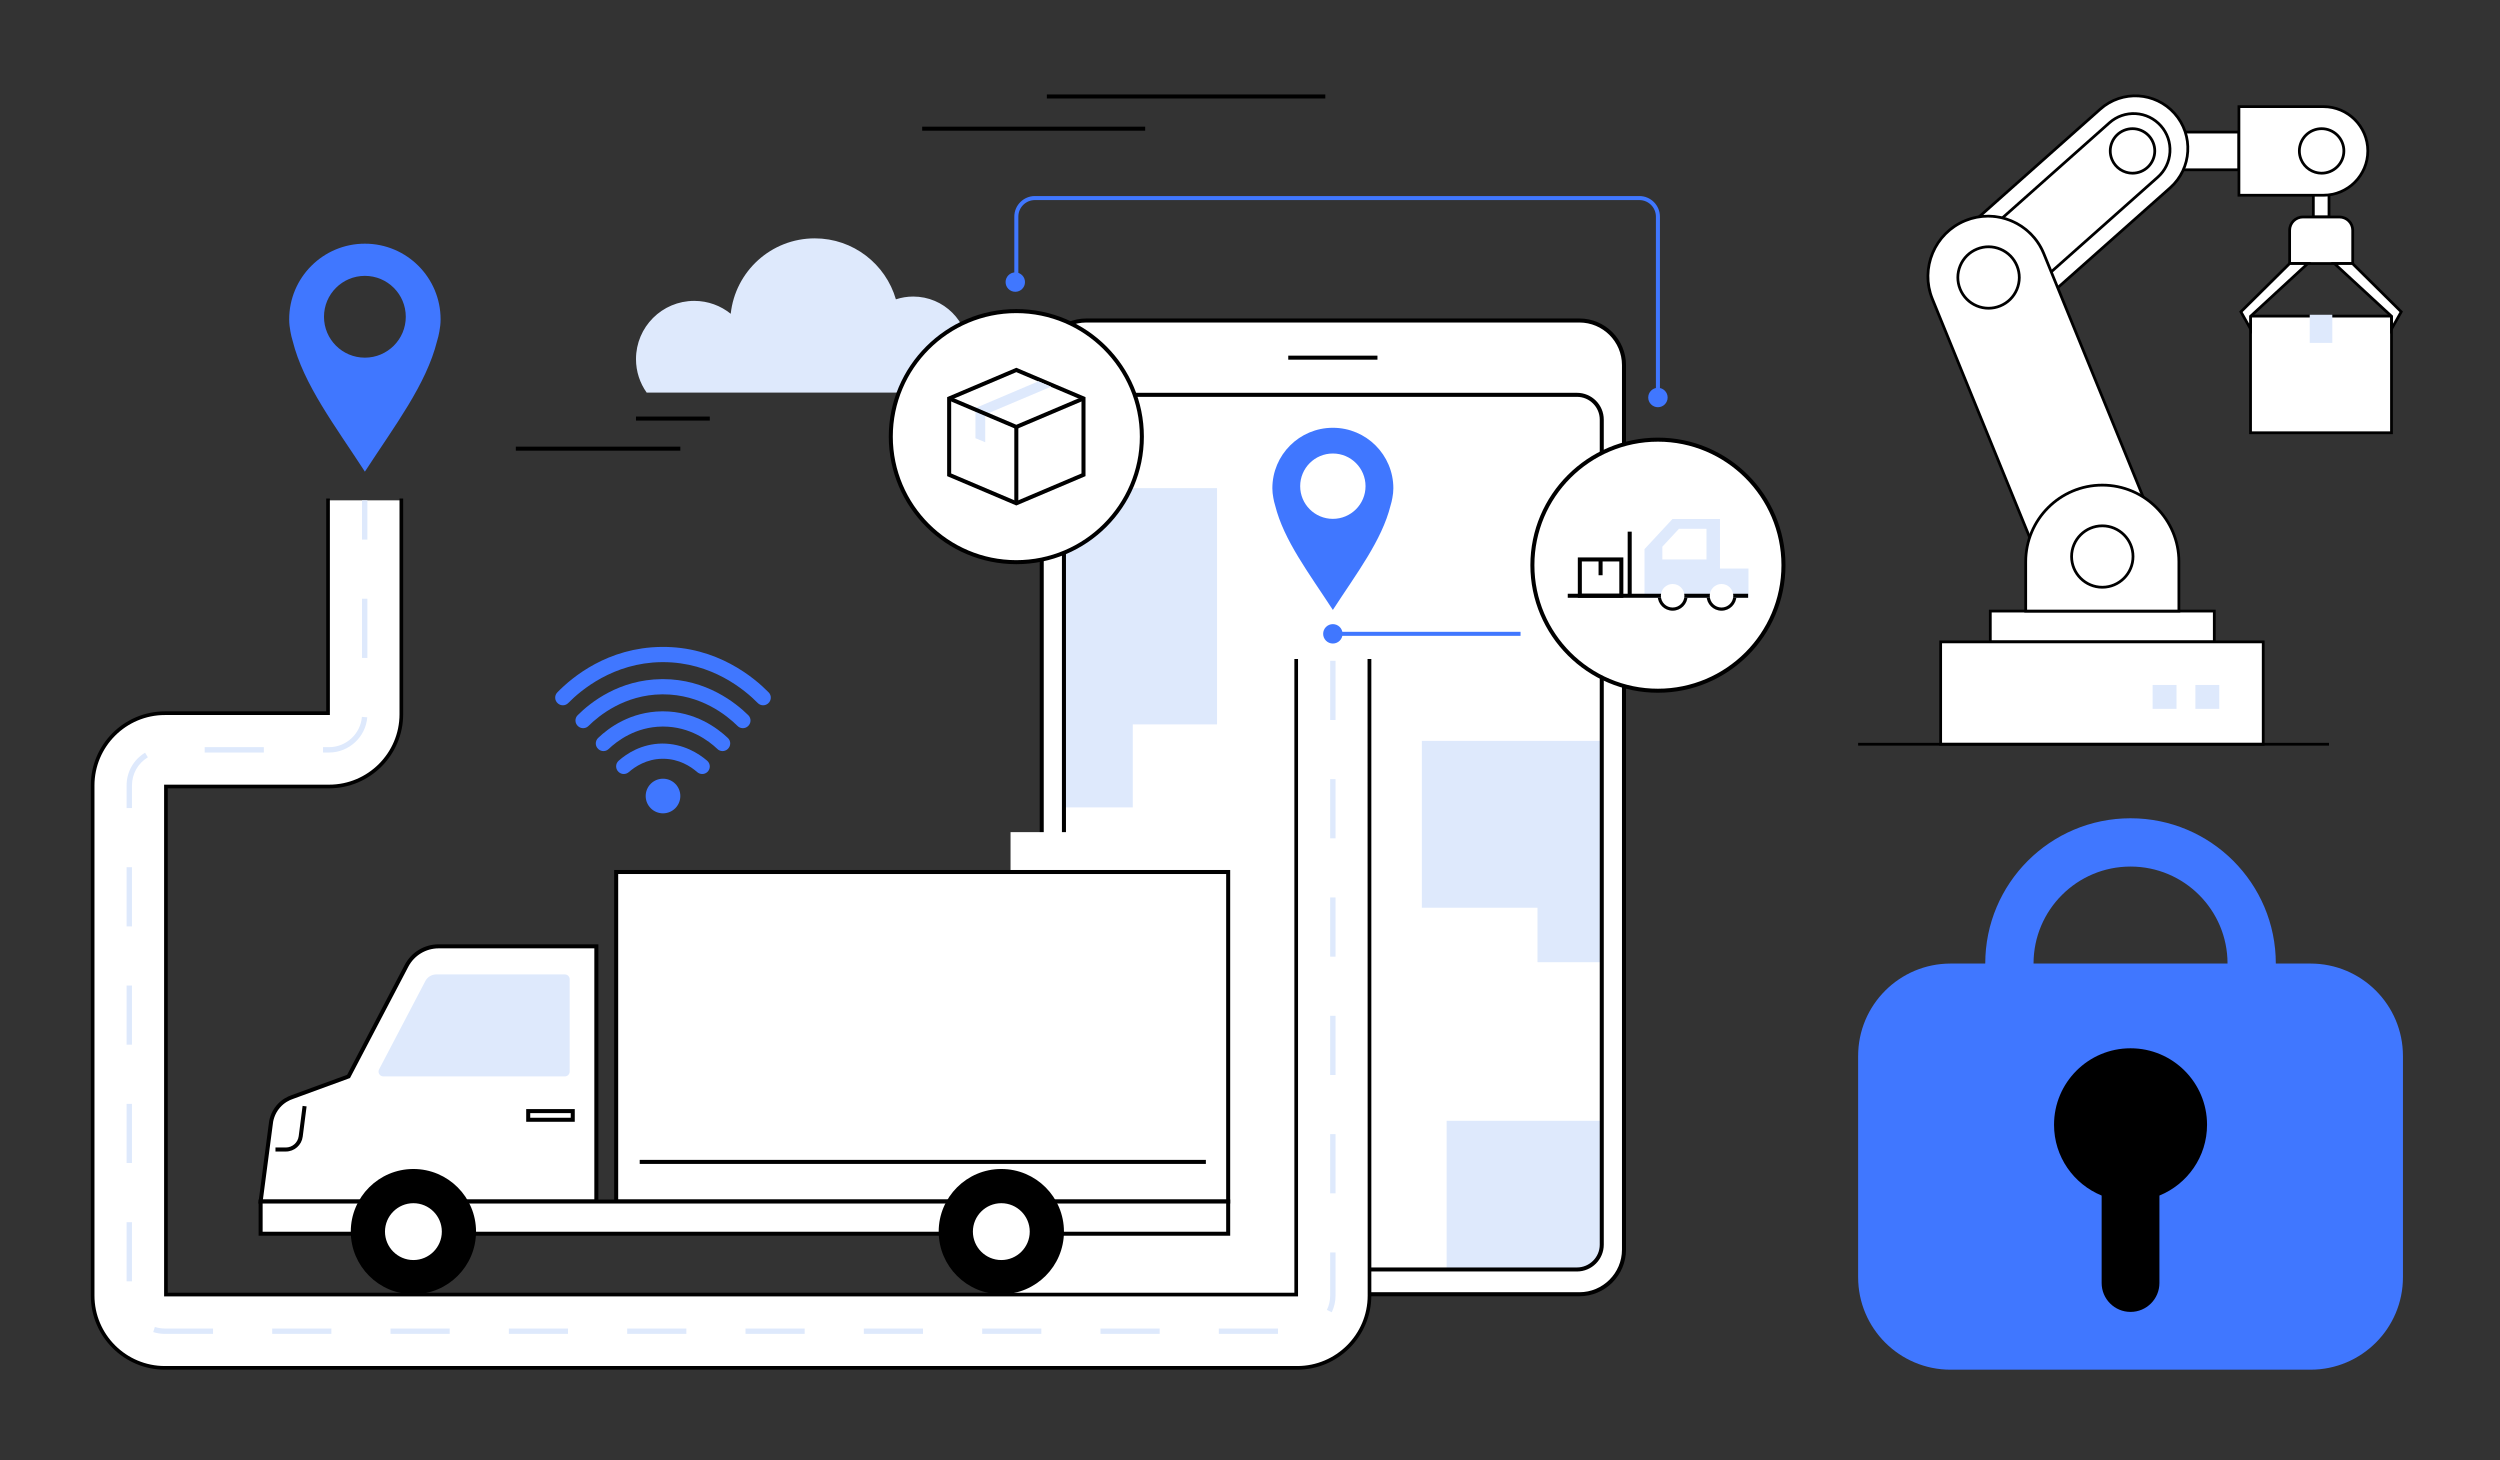 <?xml version="1.0" encoding="UTF-8" standalone="no"?> <svg xmlns:inkscape="http://www.inkscape.org/namespaces/inkscape" xmlns:sodipodi="http://sodipodi.sourceforge.net/DTD/sodipodi-0.dtd" xmlns="http://www.w3.org/2000/svg" xmlns:svg="http://www.w3.org/2000/svg" version="1.1" id="svg1" width="6764.827" height="3952" viewBox="0 0 6764.827 3952" sodipodi:docname="shutterstock_2548172093.eps"><rect x="0" y="0" width="6764.827" height="3952" fill="#333333" stroke="none"/><defs id="defs1"><clipPath id="clipPath5"><path d="m 32083.6,3886.5 h -9932.4 c -278.8,0 -504.8,226 -504.8,504.8 v 16785.2 c 0,278.8 226,504.8 504.8,504.8 h 9932.4 c 278.8,0 504.9,-226 504.9,-504.8 V 4391.3 c 0,-278.8 -226.1,-504.8 -504.9,-504.8 z" id="path5"></path></clipPath><clipPath id="clipPath7"><path d="m 32083.6,3886.5 h -9932.4 c -278.8,0 -504.8,226 -504.8,504.8 v 16785.2 c 0,278.8 226,504.8 504.8,504.8 h 9932.4 c 278.8,0 504.9,-226 504.9,-504.8 V 4391.3 c 0,-278.8 -226.1,-504.8 -504.9,-504.8 z" id="path7"></path></clipPath><clipPath id="clipPath9"><path d="m 32083.6,3886.5 h -9932.4 c -278.8,0 -504.8,226 -504.8,504.8 v 16785.2 c 0,278.8 226,504.8 504.8,504.8 h 9932.4 c 278.8,0 504.9,-226 504.9,-504.8 V 4391.3 c 0,-278.8 -226.1,-504.8 -504.9,-504.8 z" id="path9"></path></clipPath></defs><g id="g1" inkscape:groupmode="layer" inkscape:label="1"><g id="group-R5"><path id="path2" d="M 32133.2,3382.4 H 22101.6 c -501.2,0 -907.4,406.2 -907.4,907.4 v 17996.4 c 0,501.2 406.2,907.4 907.4,907.4 h 10031.6 c 501.2,0 907.4,-406.2 907.4,-907.4 V 4289.8 c 0,-501.2 -406.2,-907.4 -907.4,-907.4" style="fill:#ffffff;fill-opacity:1;fill-rule:nonzero;stroke:none" transform="matrix(0.133,0,0,-0.133,0,3952)"></path><path id="path3" d="m 22101.6,23152.6 c -477.7,0 -866.3,-388.7 -866.3,-866.4 V 4289.8 c 0,-477.7 388.6,-866.4 866.3,-866.4 h 10031.6 c 477.7,0 866.4,388.7 866.4,866.4 v 17996.4 c 0,477.7 -388.7,866.4 -866.4,866.4 z M 32133.2,3341.4 H 22101.6 c -523,0 -948.4,425.4 -948.4,948.4 v 17996.4 c 0,523 425.4,948.5 948.4,948.5 h 10031.6 c 523,0 948.5,-425.5 948.5,-948.5 V 4289.8 c 0,-523 -425.5,-948.4 -948.5,-948.4" style="fill:#000000;fill-opacity:1;fill-rule:nonzero;stroke:none" transform="matrix(0.133,0,0,-0.133,0,3952)"></path><path id="path4" d="M 24760.7,19782.5 H 21646.4 V 13288 h 1400.4 v 1688.7 h 1713.9 v 4805.8" style="fill:#dee9fc;fill-opacity:1;fill-rule:nonzero;stroke:none" transform="matrix(0.133,0,0,-0.133,0,3952)" clip-path="url(#clipPath5)"></path><path id="path6" d="m 28928,14640.7 v -3394.3 h 2352.5 v -1109 h 1308 v 1109 1537.5 1856.8 H 28928" style="fill:#dee9fc;fill-opacity:1;fill-rule:nonzero;stroke:none" transform="matrix(0.133,0,0,-0.133,0,3952)" clip-path="url(#clipPath7)"></path><path id="path8" d="m 32588.5,3754.7 h -3156.4 v 3156.4 h 3156.4 V 3754.7" style="fill:#dee9fc;fill-opacity:1;fill-rule:nonzero;stroke:none" transform="matrix(0.133,0,0,-0.133,0,3952)" clip-path="url(#clipPath9)"></path><path id="path10" d="m 22151.2,21640.3 c -255.7,0 -463.8,-208.1 -463.8,-463.8 V 4391.3 c 0,-255.7 208.1,-463.8 463.8,-463.8 h 9932.3 c 255.9,0 463.9,208.1 463.9,463.8 v 16785.2 c 0,255.7 -208,463.8 -463.9,463.8 z M 32083.5,3845.4 h -9932.3 c -301,0 -545.9,244.9 -545.9,545.9 v 16785.2 c 0,301 244.9,545.8 545.9,545.8 h 9932.3 c 301.1,0 546,-244.8 546,-545.8 V 4391.3 c 0,-301 -244.9,-545.9 -546,-545.9" style="fill:#000000;fill-opacity:1;fill-rule:nonzero;stroke:none" transform="matrix(0.133,0,0,-0.133,0,3952)"></path><path id="path11" d="M 28024.8,22396.4 H 26210 v 82.1 h 1814.8 v -82.1" style="fill:#000000;fill-opacity:1;fill-rule:nonzero;stroke:none" transform="matrix(0.133,0,0,-0.133,0,3952)"></path><path id="path12" d="m 26964,2910.3 h -6404.1 v 9873.6 H 26964 V 2910.3" style="fill:#ffffff;fill-opacity:1;fill-rule:nonzero;stroke:none" transform="matrix(0.133,0,0,-0.133,0,3952)"></path><path id="path13" d="m 27117.4,19157.9 c -367.2,0 -664.9,297.6 -664.9,664.8 0,367.2 297.7,664.9 664.9,664.9 367.2,0 664.9,-297.7 664.9,-664.9 0,-367.2 -297.7,-664.8 -664.9,-664.8 z m 0,1853 c -679.7,0 -1230.8,-551 -1230.8,-1230.8 0,-66.9 7.9,-131.6 19.7,-195 8.5,-53.1 21.8,-103.9 36.9,-154.5 0,-0.1 0,-0.1 0,-0.1 176.5,-710.3 691.9,-1382.1 1174.2,-2125.7 482.3,743.6 997.7,1415.4 1174.2,2125.7 0,0 0,0 0,0.1 15.1,50.5 28.4,101.3 36.9,154.4 11.8,63.4 19.7,128.1 19.7,195.1 0,679.8 -551,1230.8 -1230.8,1230.8" style="fill:#4077ff;fill-opacity:1;fill-rule:nonzero;stroke:none" transform="matrix(0.133,0,0,-0.133,0,3952)"></path><path id="path14" d="m 7423.75,22437.5 c -459.55,0 -832.11,372.5 -832.11,832.1 0,459.6 372.56,832.1 832.11,832.1 459.59,0 832.12,-372.5 832.12,-832.1 0,-459.6 -372.53,-832.1 -832.12,-832.1 z m 0,2319.1 c -850.68,0 -1540.29,-689.6 -1540.29,-1540.3 0,-83.8 9.86,-164.7 24.59,-244.1 10.64,-66.4 27.28,-130.1 46.13,-193.4 0,0 0.05,-0.1 0.05,-0.1 220.85,-888.9 865.97,-1729.7 1469.52,-2660.3 603.58,930.6 1248.71,1771.4 1469.56,2660.3 0,0 0.04,0.1 0.04,0.1 18.84,63.3 35.43,126.9 46.07,193.2 14.77,79.4 24.65,160.4 24.65,244.3 0,850.7 -689.62,1540.3 -1540.32,1540.3" style="fill:#4077ff;fill-opacity:1;fill-rule:nonzero;stroke:none" transform="matrix(0.133,0,0,-0.133,0,3952)"></path><path id="path15" d="M 26392.7,1884.7 H 3355.06 c -810.72,0 -1470.34,659.6 -1470.34,1470.3 v 10378.9 c 0,810.6 659.62,1470.2 1470.34,1470.2 h 3319.12 v 4330.6 h 1491.29 v -4351.6 c 0,-810.7 -659.61,-1470.3 -1470.33,-1470.3 H 3376.03 V 3376 H 26371.8 v 12893.6 h 1491.3 V 3355 c 0,-810.7 -659.7,-1470.3 -1470.4,-1470.3" style="fill:#ffffff;fill-opacity:1;fill-rule:nonzero;stroke:none" transform="matrix(0.133,0,0,-0.133,0,3952)"></path><path id="path16" d="m 7474.5,18736 h -109.43 v 798.7 h 109.43 z m 0,-2407.5 h -109.43 v 1203.8 h 109.43 z m 19697.6,-1262.7 h -109.4 v 1203.8 h 109.4 z m -21804.02,-662 H 4164.36 v 109.4 h 1203.72 z m 1327.04,0 h -123.3 v 109.4 h 123.3 c 346.89,0 640.23,270.6 667.79,616.1 l 109.02,-8.8 c -31.95,-401.9 -373.17,-716.7 -776.81,-716.7 z M 2685.13,13274.5 H 2575.7 v 459.4 c 0,274.9 140.54,524.1 375.84,666.8 l 56.65,-93.6 c -202.3,-122.6 -323.06,-337 -323.06,-573.2 z m 24486.97,-616.1 h -109.4 v 1203.7 h 109.4 z M 2685.13,10867 H 2575.7 v 1203.7 h 109.43 z m 24486.97,-616.1 h -109.4 v 1203.7 h 109.4 z M 2685.13,8459.6 H 2575.7 v 1203.7 h 109.43 z M 27172.1,7843.5 h -109.4 v 1203.7 h 109.4 z M 2685.13,6052.1 H 2575.7 v 1203.7 h 109.43 z M 27172.1,5436 h -109.4 v 1203.7 h 109.4 z M 2685.13,3644.6 H 2575.7 v 1203.8 h 109.43 z m 24409.57,-628.9 -98.6,47.7 c 44.2,91.2 66.6,189.4 66.6,291.6 v 877.3 h 109.4 V 3355 c 0,-118.9 -26,-233.2 -77.4,-339.3 z m -22760.53,-440 h -979.11 c -80.88,0 -160.93,12.4 -237.66,36.8 l 33.36,104.3 c 65.92,-21 134.63,-31.7 204.3,-31.7 h 979.11 z m 2407.45,0 H 5537.88 v 109.4 h 1203.74 z m 2407.45,0 H 7945.34 v 109.4 h 1203.73 z m 2407.43,0 h -1203.7 v 109.4 h 1203.7 z m 2407.5,0 h -1203.8 v 109.4 H 13964 Z m 2407.4,0 h -1203.7 v 109.4 h 1203.7 z m 2407.5,0 h -1203.8 v 109.4 h 1203.8 z m 2407.4,0 h -1203.7 v 109.4 h 1203.7 z m 2407.5,0 h -1203.7 v 109.4 h 1203.7 z m 2407.4,0 h -1203.7 v 109.4 h 1203.7 v -109.4" style="fill:#dee9fc;fill-opacity:1;fill-rule:nonzero;stroke:none" transform="matrix(0.133,0,0,-0.133,0,3952)"></path><path id="path17" d="M 3338.74,13750.1 V 3338.7 H 26409 c 0,4322.7 0,8645.5 0,12968.2 h -74.5 V 3413.3 H 3413.31 v 10262.2 h 3281.83 c 831.29,0 1507.61,676.3 1507.61,1507.6 V 19572 h -74.54 c 0,-1463 0,-2925.9 0,-4388.9 0,-790.2 -642.84,-1433 -1433.07,-1433 h -3356.4" style="fill:#000000;fill-opacity:1;fill-rule:nonzero;stroke:none" transform="matrix(0.133,0,0,-0.133,0,3952)"></path><path id="path18" d="m 27823.1,16306.9 c 0.9,-4317.3 1.8,-8634.6 2.7,-12951.9 0,-790.2 -642.9,-1433 -1433.1,-1433 H 3355.06 c -790.22,0 -1433.07,642.8 -1433.07,1433 v 10378.9 c 0,790.1 642.85,1432.9 1433.07,1432.9 h 3356.38 c 0,1468.4 0,2936.8 0,4405.2 h -74.55 V 15241.4 H 3355.06 c -831.3,0 -1507.63,-676.3 -1507.63,-1507.5 V 3355 c 0,-831.3 676.33,-1507.6 1507.63,-1507.6 H 26392.7 c 831.3,0 1507.6,676.3 1507.6,1507.6 v 12951.9 h -77.2" style="fill:#000000;fill-opacity:1;fill-rule:nonzero;stroke:none" transform="matrix(0.133,0,0,-0.133,0,3952)"></path><path id="path19" d="M 24987.6,5268.6 H 12536.2 v 6704.5 H 24987.6 V 5268.6" style="fill:#ffffff;fill-opacity:1;fill-rule:nonzero;stroke:none" transform="matrix(0.133,0,0,-0.133,0,3952)"></path><path id="path20" d="m 12577.3,5309.6 h 12369.3 v 6622.5 H 12577.3 Z m 12451.4,-82.1 H 12495.2 v 6786.7 H 25028.7 V 5227.5" style="fill:#000000;fill-opacity:1;fill-rule:nonzero;stroke:none" transform="matrix(0.133,0,0,-0.133,0,3952)"></path><path id="path21" d="m 5302.32,5268.6 h 6830.58 v 5192.2 H 8925.6 c -275.06,0 -527.37,-152.6 -655,-396.3 C 7877.71,9314.4 7484.79,8564.3 7091.9,7814.3 6710.73,7674.7 6329.6,7535.1 5948.45,7395.5 5891.31,7376.3 5767.11,7326.1 5661.5,7203.1 5532.96,7053.2 5512.15,6888.9 5507.49,6830.8 5439.1,6310.1 5370.73,5789.3 5302.32,5268.6" style="fill:#ffffff;fill-opacity:1;fill-rule:nonzero;stroke:none" transform="matrix(0.133,0,0,-0.133,0,3952)"></path><path id="path22" d="m 5349.17,5309.6 h 6742.73 v 5110.2 H 8925.61 c -260.62,0 -497.77,-143.4 -618.64,-374.3 L 7120.87,7781.2 5962.58,7356.9 C 5888.4,7332.1 5782.51,7281 5692.62,7176.3 5580.86,7046 5554.34,6901.9 5548.47,6827.6 Z M 12174,5227.5 H 5255.55 l 211.27,1608.7 c 6.53,82.1 36.56,245.5 163.62,393.5 101.96,119 222.16,177 304.99,204.7 l 1127.53,413 1171.33,2236.2 c 135.08,257.9 400.01,418.3 691.32,418.3 H 12174 V 5227.5" style="fill:#000000;fill-opacity:1;fill-rule:nonzero;stroke:none" transform="matrix(0.133,0,0,-0.133,0,3952)"></path><path id="path23" d="M 24987.6,5268.6 H 5302.32 V 4613.2 H 24987.6 v 655.4" style="fill:#ffffff;fill-opacity:1;fill-rule:nonzero;stroke:none" transform="matrix(0.133,0,0,-0.133,0,3952)"></path><path id="path24" d="m 5343.4,4654.3 h 19603.2 v 573.2 H 5343.4 Z m 19685.3,-82.1 H 5261.32 v 737.4 H 25028.7 v -737.4" style="fill:#000000;fill-opacity:1;fill-rule:nonzero;stroke:none" transform="matrix(0.133,0,0,-0.133,0,3952)"></path><path id="path25" d="M 8653.7,9754.5 C 8340.04,9155.8 8026.39,8557 7712.77,7958.2 c -34.29,-65.5 13.19,-143.9 87.08,-143.9 h 3692.05 c 54.3,0 98.3,44 98.3,98.3 v 1878.6 c 0,54.3 -44,98.3 -98.3,98.3 H 8876.8 c -93.7,0 -179.62,-52 -223.1,-135" style="fill:#dee9fc;fill-opacity:1;fill-rule:nonzero;stroke:none" transform="matrix(0.133,0,0,-0.133,0,3952)"></path><path id="path26" d="M 24533.9,6034 H 13015.1 v 82.1 H 24533.9 V 6034" style="fill:#000000;fill-opacity:1;fill-rule:nonzero;stroke:none" transform="matrix(0.133,0,0,-0.133,0,3952)"></path><path id="path27" d="m 10787.7,6973.2 h 824.1 v 94.3 h -824.1 z m 906.1,-82.1 h -988.1 v 258.5 h 988.1 v -258.5" style="fill:#000000;fill-opacity:1;fill-rule:nonzero;stroke:none" transform="matrix(0.133,0,0,-0.133,0,3952)"></path><path id="path28" d="m 5815.21,6286.1 h -210.64 v 82.1 h 210.64 c 132.49,0 245.14,99.1 262.02,230.5 l 79.2,615.9 81.43,-10.5 -79.18,-615.9 C 6136.55,6416 5988.86,6286.1 5815.21,6286.1" style="fill:#000000;fill-opacity:1;fill-rule:nonzero;stroke:none" transform="matrix(0.133,0,0,-0.133,0,3952)"></path><path id="path29" d="m 9337.25,4656.6 c 0,-511.5 -414.69,-926.3 -926.28,-926.3 -511.58,0 -926.3,414.8 -926.3,926.3 0,511.6 414.72,926.3 926.3,926.3 511.59,0 926.28,-414.7 926.28,-926.3" style="fill:#ffffff;fill-opacity:1;fill-rule:nonzero;stroke:none" transform="matrix(0.133,0,0,-0.133,0,3952)"></path><path id="path30" d="m 8410.99,5234.9 c -318.94,0 -578.38,-259.4 -578.38,-578.2 0,-319 259.44,-578.4 578.38,-578.4 318.85,0 578.27,259.4 578.27,578.4 0,318.8 -259.42,578.2 -578.27,578.2 z m 0,-1852.5 c -702.65,0 -1274.31,571.6 -1274.31,1274.3 0,702.6 571.66,1274.2 1274.31,1274.2 702.63,0 1274.21,-571.6 1274.21,-1274.2 0,-702.7 -571.58,-1274.3 -1274.21,-1274.3" style="fill:#000000;fill-opacity:1;fill-rule:nonzero;stroke:none" transform="matrix(0.133,0,0,-0.133,0,3952)"></path><path id="path31" d="m 21298.4,4656.6 c 0,-511.5 -414.7,-926.3 -926.3,-926.3 -511.5,0 -926.3,414.8 -926.3,926.3 0,511.6 414.8,926.3 926.3,926.3 511.6,0 926.3,-414.7 926.3,-926.3" style="fill:#ffffff;fill-opacity:1;fill-rule:nonzero;stroke:none" transform="matrix(0.133,0,0,-0.133,0,3952)"></path><path id="path32" d="m 20372.1,5234.9 c -318.9,0 -578.3,-259.4 -578.3,-578.2 0,-319 259.4,-578.4 578.3,-578.4 318.9,0 578.3,259.4 578.3,578.4 0,318.8 -259.4,578.2 -578.3,578.2 z m 0,-1852.5 c -702.6,0 -1274.3,571.6 -1274.3,1274.3 0,702.6 571.7,1274.2 1274.3,1274.2 702.7,0 1274.3,-571.6 1274.3,-1274.2 0,-702.7 -571.6,-1274.3 -1274.3,-1274.3" style="fill:#000000;fill-opacity:1;fill-rule:nonzero;stroke:none" transform="matrix(0.133,0,0,-0.133,0,3952)"></path><path id="path33" d="m 11351.9,15401.8 -1.9,1.6 c -67.5,57.6 -73.6,159.7 -11.8,223.3 306,315.1 1029.8,913.6 2117.3,925.9 1132.1,14 1890.1,-625.9 2183.4,-925.4 62.3,-63.7 56.7,-166.2 -11.1,-224 l -1.6,-1.4 c -61.4,-52.4 -152.2,-48.8 -208.8,8.8 -259.3,264.2 -932.8,832.5 -1928.8,832.5 -9.8,0 -19.7,0 -29.5,-0.2 -978.8,-11.1 -1641.9,-571.1 -1898.3,-832.2 -56.6,-57.7 -147.4,-61.3 -208.9,-8.9" style="fill:#4077ff;fill-opacity:1;fill-rule:nonzero;stroke:none" transform="matrix(0.133,0,0,-0.133,0,3952)"></path><path id="path34" d="m 11764.5,14936.3 -2,1.7 c -67.9,57.8 -73.7,161.1 -10.7,224.3 261.8,262.5 845.2,725.2 1709.7,735 9.1,0.2 18.2,0.2 27.2,0.2 878.9,0 1482.2,-483.9 1735.6,-734.3 64.1,-63.3 59.3,-167.3 -9.3,-225.8 l -1.3,-1.1 c -60.8,-51.8 -150.4,-49.2 -207.1,7.1 -219,217.4 -747.2,644.3 -1517.9,644.3 -7.8,0 -15.7,0 -23.6,-0.1 -757,-8.7 -1276.9,-429.3 -1493.5,-644.2 -56.7,-56.2 -146.3,-59 -207.1,-7.1" style="fill:#4077ff;fill-opacity:1;fill-rule:nonzero;stroke:none" transform="matrix(0.133,0,0,-0.133,0,3952)"></path><path id="path35" d="m 12177.5,14470.2 -2,1.7 c -70,59.7 -72,165.8 -5.5,229.4 216.6,207.5 658.3,533.5 1297.9,540.7 6.9,0 14.2,0.1 21.3,0.1 652.8,0 1109.5,-342.9 1320.6,-543.4 65.9,-62.6 61.3,-168.6 -7.9,-227.4 l -1.4,-1.1 c -59.7,-50.8 -147.5,-49.4 -204.2,4.7 -175,167.1 -558.2,457.5 -1107.1,457.5 -6.1,0 -12,0 -17.8,-0.2 -538.6,-6 -916.1,-292.2 -1089.5,-457.4 -56.8,-54.1 -144.7,-55.5 -204.4,-4.6" style="fill:#4077ff;fill-opacity:1;fill-rule:nonzero;stroke:none" transform="matrix(0.133,0,0,-0.133,0,3952)"></path><path id="path36" d="m 14386.8,14003.5 c -58.8,-50.3 -144.6,-48.4 -202.8,2.6 -126.9,111.3 -366.1,270.8 -695.1,270.8 -3.8,0 -7.7,0 -11.5,0 -322.8,-3.6 -557.6,-160.5 -682.9,-270.4 -58.2,-51 -144.1,-53.3 -203,-3 l -1.7,1.4 c -70.8,60.4 -73.3,169.4 -3.7,231.3 165.3,146.9 466.3,345.7 887.8,350.4 429.5,0.1 745.4,-205.1 913.6,-349.5 71.8,-61.6 71.1,-172.2 -0.7,-233.6 v 0" style="fill:#4077ff;fill-opacity:1;fill-rule:nonzero;stroke:none" transform="matrix(0.133,0,0,-0.133,0,3952)"></path><path id="path37" d="m 13841.5,13519 c 0,-194.6 -157.8,-352.4 -352.5,-352.4 -194.6,0 -352.3,157.8 -352.3,352.4 0,194.7 157.7,352.4 352.3,352.4 194.7,0 352.5,-157.7 352.5,-352.4" style="fill:#4077ff;fill-opacity:1;fill-rule:nonzero;stroke:none" transform="matrix(0.133,0,0,-0.133,0,3952)"></path><path id="path38" d="m 19345,21726.8 c 222.2,206 362.1,499.4 362.1,826.2 0,622.9 -505,1127.9 -1127.9,1127.9 -123,0 -241.1,-20.3 -351.9,-56.7 -207.7,716.4 -867.5,1240.6 -1650.8,1240.6 -887.2,0 -1617.1,-671.9 -1709.6,-1534.5 -203.2,163.9 -461.3,262.4 -742.8,262.4 -654.2,0 -1184.6,-530.4 -1184.6,-1184.6 0,-254.1 80.7,-488.7 217,-681.3 H 19345" style="fill:#dee9fc;fill-opacity:1;fill-rule:nonzero;stroke:none" transform="matrix(0.133,0,0,-0.133,0,3952)"></path><path id="path39" d="m 26964.1,27710.5 h -5665.7 v 82.1 h 5665.7 v -82.1" style="fill:#000000;fill-opacity:1;fill-rule:nonzero;stroke:none" transform="matrix(0.133,0,0,-0.133,0,3952)"></path><path id="path40" d="m 23298.8,27055.2 h -4536.9 v 82.1 h 4536.9 v -82.1" style="fill:#000000;fill-opacity:1;fill-rule:nonzero;stroke:none" transform="matrix(0.133,0,0,-0.133,0,3952)"></path><path id="path41" d="m 13841.5,20544.8 h -3346.9 v 82.1 h 3346.9 v -82.1" style="fill:#000000;fill-opacity:1;fill-rule:nonzero;stroke:none" transform="matrix(0.133,0,0,-0.133,0,3952)"></path><path id="path42" d="m 14441,21157.2 h -1501.6 v 82.1 H 14441 v -82.1" style="fill:#000000;fill-opacity:1;fill-rule:nonzero;stroke:none" transform="matrix(0.133,0,0,-0.133,0,3952)"></path><path id="path43" d="m 23231.6,20830.9 c 0,-1410.6 -1143.5,-2554.1 -2554.1,-2554.1 -1410.6,0 -2554.1,1143.5 -2554.1,2554.1 0,1410.6 1143.5,2554.1 2554.1,2554.1 1410.6,0 2554.1,-1143.5 2554.1,-2554.1" style="fill:#ffffff;fill-opacity:1;fill-rule:nonzero;stroke:none" transform="matrix(0.133,0,0,-0.133,0,3952)"></path><path id="path44" d="m 20677.4,23344 c -1385.7,0 -2513,-1127.4 -2513,-2513.1 0,-1385.8 1127.3,-2513.1 2513,-2513.1 1385.8,0 2513.2,1127.3 2513.2,2513.1 0,1385.7 -1127.4,2513.1 -2513.2,2513.1 z m 0,-5108.2 c -1430.9,0 -2595.1,1164.1 -2595.1,2595.1 0,1431 1164.2,2595.2 2595.1,2595.2 1431.1,0 2595.2,-1164.2 2595.2,-2595.2 0,-1431 -1164.1,-2595.1 -2595.2,-2595.1" style="fill:#000000;fill-opacity:1;fill-rule:nonzero;stroke:none" transform="matrix(0.133,0,0,-0.133,0,3952)"></path><path id="path45" d="m 20677.5,22187.3 c -455.5,-193.2 -911,-386.5 -1366.5,-579.7 0,-517.8 0,-1035.6 0,-1553.4 455.5,-193.3 911,-386.5 1366.5,-579.7 455.5,193.2 911,386.4 1366.5,579.7 0,517.8 0,1035.6 0,1553.4 -455.5,193.2 -911,386.5 -1366.5,579.7" style="fill:#ffffff;fill-opacity:1;fill-rule:nonzero;stroke:none" transform="matrix(0.133,0,0,-0.133,0,3952)"></path><path id="path46" d="m 19352,20081.3 1325.4,-562.3 1325.6,562.3 v 1499.1 l -1325.6,562.3 -1325.4,-562.3 z m 1325.4,-651.4 -1407.5,597.1 v 1607.7 l 1407.5,597.2 1407.7,-597.2 V 20027 l -1407.7,-597.1" style="fill:#000000;fill-opacity:1;fill-rule:nonzero;stroke:none" transform="matrix(0.133,0,0,-0.133,0,3952)"></path><path id="path47" d="m 20044.7,20716.7 c -66.2,27.4 -132.5,54.8 -198.8,82.2 0,204.7 0,409.4 0,614 427.4,181.3 854.7,362.6 1282.1,543.9 85.6,-36.5 171.3,-73.1 257,-109.6 -446.8,-188.6 -893.5,-377.3 -1340.3,-565.9 0,-188.2 0,-376.4 0,-564.6" style="fill:#dee9fc;fill-opacity:1;fill-rule:nonzero;stroke:none" transform="matrix(0.133,0,0,-0.133,0,3952)"></path><path id="path48" d="m 20677.4,20983.2 -1382.5,586.5 32.1,75.7 1350.4,-573 1350.6,573 32,-75.7 -1382.6,-586.5" style="fill:#000000;fill-opacity:1;fill-rule:nonzero;stroke:none" transform="matrix(0.133,0,0,-0.133,0,3952)"></path><path id="path49" d="m 20718.5,19474.4 h -82.1 v 1553.4 h 82.1 v -1553.4" style="fill:#000000;fill-opacity:1;fill-rule:nonzero;stroke:none" transform="matrix(0.133,0,0,-0.133,0,3952)"></path><path id="path50" d="m 36285.3,18215.3 c 0,-1410.6 -1143.6,-2554.1 -2554.1,-2554.1 -1410.7,0 -2554.2,1143.5 -2554.2,2554.1 0,1410.6 1143.5,2554.2 2554.2,2554.2 1410.5,0 2554.1,-1143.6 2554.1,-2554.2" style="fill:#ffffff;fill-opacity:1;fill-rule:nonzero;stroke:none" transform="matrix(0.133,0,0,-0.133,0,3952)"></path><path id="path51" d="m 33731.2,20728.4 c -1385.7,0 -2513.2,-1127.3 -2513.2,-2513.1 0,-1385.7 1127.5,-2513.1 2513.2,-2513.1 1385.7,0 2513,1127.4 2513,2513.1 0,1385.8 -1127.3,2513.1 -2513,2513.1 z m 0,-5108.3 c -1431.1,0 -2595.2,1164.2 -2595.2,2595.2 0,1431 1164.1,2595.1 2595.2,2595.1 1430.9,0 2595.1,-1164.1 2595.1,-2595.1 0,-1431 -1164.2,-2595.2 -2595.1,-2595.2" style="fill:#000000;fill-opacity:1;fill-rule:nonzero;stroke:none" transform="matrix(0.133,0,0,-0.133,0,3952)"></path><path id="path52" d="m 34030.5,17795.5 c -111.5,0 -202.2,-90.7 -202.2,-202.2 0,-111.4 90.7,-202.1 202.2,-202.1 111.4,0 202.1,90.7 202.1,202.1 0,111.5 -90.7,202.2 -202.1,202.2 z m 0,-478.9 c -152.6,0 -276.7,124.2 -276.7,276.7 0,152.7 124.1,276.8 276.7,276.8 152.5,0 276.7,-124.1 276.7,-276.8 0,-152.5 -124.2,-276.7 -276.7,-276.7" style="fill:#000000;fill-opacity:1;fill-rule:nonzero;stroke:none" transform="matrix(0.133,0,0,-0.133,0,3952)"></path><path id="path53" d="m 34030.5,17768.1 c -96.4,0 -174.8,-78.4 -174.8,-174.8 0,-96.4 78.4,-174.7 174.8,-174.7 96.4,0 174.7,78.3 174.7,174.7 0,96.4 -78.3,174.8 -174.7,174.8 z m 0,-404.3 c -126.5,0 -229.5,102.9 -229.5,229.5 0,126.5 103,229.5 229.5,229.5 126.5,0 229.4,-103 229.4,-229.5 0,-126.6 -102.9,-229.5 -229.4,-229.5 z m 0,478.9 c -137.5,0 -249.4,-111.9 -249.4,-249.4 0,-137.5 111.9,-249.3 249.4,-249.3 137.4,0 249.3,111.8 249.3,249.3 0,137.5 -111.9,249.4 -249.3,249.4 z m 0,-553.5 c -167.7,0 -304.1,136.4 -304.1,304.1 0,167.7 136.4,304.1 304.1,304.1 167.7,0 304,-136.4 304,-304.1 0,-167.7 -136.3,-304.1 -304,-304.1" style="fill:#000000;fill-opacity:1;fill-rule:nonzero;stroke:none" transform="matrix(0.133,0,0,-0.133,0,3952)"></path><path id="path54" d="m 35025.1,17795.5 c -111.6,0 -202.3,-90.7 -202.3,-202.2 0,-111.4 90.7,-202.1 202.3,-202.1 111.4,0 202.1,90.7 202.1,202.1 0,111.5 -90.7,202.2 -202.1,202.2 z m 0,-478.9 c -152.7,0 -276.9,124.2 -276.9,276.7 0,152.7 124.2,276.8 276.9,276.8 152.5,0 276.7,-124.1 276.7,-276.8 0,-152.5 -124.2,-276.7 -276.7,-276.7" style="fill:#000000;fill-opacity:1;fill-rule:nonzero;stroke:none" transform="matrix(0.133,0,0,-0.133,0,3952)"></path><path id="path55" d="m 35025.1,17768.1 c -96.5,0 -174.9,-78.4 -174.9,-174.8 0,-96.4 78.4,-174.7 174.9,-174.7 96.4,0 174.7,78.3 174.7,174.7 0,96.4 -78.3,174.8 -174.7,174.8 z m 0,-404.3 c -126.6,0 -229.6,102.9 -229.6,229.5 0,126.5 103,229.5 229.6,229.5 126.5,0 229.4,-103 229.4,-229.5 0,-126.6 -102.9,-229.5 -229.4,-229.5 z m 0,478.9 c -137.6,0 -249.5,-111.9 -249.5,-249.4 0,-137.5 111.9,-249.3 249.5,-249.3 137.4,0 249.3,111.8 249.3,249.3 0,137.5 -111.9,249.4 -249.3,249.4 z m 0,-553.5 c -167.8,0 -304.3,136.4 -304.3,304.1 0,167.7 136.5,304.1 304.3,304.1 167.7,0 304,-136.4 304,-304.1 0,-167.7 -136.3,-304.1 -304,-304.1" style="fill:#000000;fill-opacity:1;fill-rule:nonzero;stroke:none" transform="matrix(0.133,0,0,-0.133,0,3952)"></path><path id="path56" d="m 32986.5,17593.3 h -844.3 v 738.9 h 844.3 v -738.9" style="fill:#ffffff;fill-opacity:1;fill-rule:nonzero;stroke:none" transform="matrix(0.133,0,0,-0.133,0,3952)"></path><path id="path57" d="m 32183.2,17634.4 h 762.3 v 656.8 h -762.3 z m 844.4,-82.1 h -926.4 v 821 h 926.4 v -821" style="fill:#000000;fill-opacity:1;fill-rule:nonzero;stroke:none" transform="matrix(0.133,0,0,-0.133,0,3952)"></path><path id="path58" d="m 32605.4,18010.8 h -82.1 v 321.5 h 82.1 v -321.5" style="fill:#000000;fill-opacity:1;fill-rule:nonzero;stroke:none" transform="matrix(0.133,0,0,-0.133,0,3952)"></path><path id="path59" d="M 34952.5,18105.8 V 19114 c -302.4,0 -604.9,0 -907.3,0 -182.1,-196 -364.1,-392.1 -546.1,-588.1 0,-140 0,-280 0,-420.1 v -512.5 h 2033.2 v 512.5 h -579.8" style="fill:#dee9fc;fill-opacity:1;fill-rule:nonzero;stroke:none" transform="matrix(0.133,0,0,-0.133,0,3952)"></path><path id="path60" d="m 33540.1,17634.4 h 1951.1 v 430.4 h -579.7 V 19073 H 34063 l -522.9,-563.2 z m 2033.2,-82.1 H 33458 v 989.7 l 569.2,613.1 h 966.4 v -1008.2 h 579.7 v -594.6" style="fill:#dee9fc;fill-opacity:1;fill-rule:nonzero;stroke:none" transform="matrix(0.133,0,0,-0.133,0,3952)"></path><path id="path61" d="m 35565.9,17552.3 h -3669.5 v 82.1 h 3669.5 v -82.1" style="fill:#000000;fill-opacity:1;fill-rule:nonzero;stroke:none" transform="matrix(0.133,0,0,-0.133,0,3952)"></path><path id="path62" d="m 33197.7,17593.4 h -82.1 v 1304.3 h 82.1 v -1304.3" style="fill:#000000;fill-opacity:1;fill-rule:nonzero;stroke:none" transform="matrix(0.133,0,0,-0.133,0,3952)"></path><path id="path63" d="m 34269.9,17593.3 c 0,-132.2 -107.2,-239.4 -239.4,-239.4 -132.3,0 -239.5,107.2 -239.5,239.4 0,132.3 107.2,239.5 239.5,239.5 132.2,0 239.4,-107.2 239.4,-239.5" style="fill:#ffffff;fill-opacity:1;fill-rule:nonzero;stroke:none" transform="matrix(0.133,0,0,-0.133,0,3952)"></path><path id="path64" d="m 35264.5,17593.3 c 0,-132.2 -107.2,-239.4 -239.5,-239.4 -132.2,0 -239.4,107.2 -239.4,239.4 0,132.3 107.2,239.5 239.4,239.5 132.3,0 239.5,-107.2 239.5,-239.5" style="fill:#ffffff;fill-opacity:1;fill-rule:nonzero;stroke:none" transform="matrix(0.133,0,0,-0.133,0,3952)"></path><path id="path65" d="m 33820.9,18332.2 h 898 v 622.9 c -186.9,0 -373.7,0 -560.6,0 -112.5,-121.1 -224.9,-242.2 -337.4,-363.4 0,-86.5 0,-173 0,-259.5" style="fill:#ffffff;fill-opacity:1;fill-rule:nonzero;stroke:none" transform="matrix(0.133,0,0,-0.133,0,3952)"></path><path id="path66" d="m 33772.2,21626.7 h -82.1 v 3680 c 0,185.8 -151.2,337 -337,337 H 21055.5 c -185.8,0 -336.9,-151.2 -336.9,-337 v -1411.5 h -82.1 v 1411.5 c 0,231.1 188,419.1 419,419.1 h 12297.6 c 231.1,0 419.1,-188 419.1,-419.1 v -3680" style="fill:#4077ff;fill-opacity:1;fill-rule:nonzero;stroke:none" transform="matrix(0.133,0,0,-0.133,0,3952)"></path><path id="path67" d="m 30936,16777.8 h -3856.4 v 82.1 H 30936 v -82.1" style="fill:#4077ff;fill-opacity:1;fill-rule:nonzero;stroke:none" transform="matrix(0.133,0,0,-0.133,0,3952)"></path><path id="path68" d="m 20853.9,23975 c 0,-109.1 -88.4,-197.4 -197.4,-197.4 -109.1,0 -197.5,88.3 -197.5,197.4 0,109 88.4,197.4 197.5,197.4 109,0 197.4,-88.4 197.4,-197.4" style="fill:#4077ff;fill-opacity:1;fill-rule:nonzero;stroke:none" transform="matrix(0.133,0,0,-0.133,0,3952)"></path><path id="path69" d="m 33928.6,21626.7 c 0,-109 -88.4,-197.4 -197.4,-197.4 -109.1,0 -197.5,88.4 -197.5,197.4 0,109 88.4,197.5 197.5,197.5 109,0 197.4,-88.5 197.4,-197.5" style="fill:#4077ff;fill-opacity:1;fill-rule:nonzero;stroke:none" transform="matrix(0.133,0,0,-0.133,0,3952)"></path><path id="path70" d="m 27314.8,16818.8 c 0,-109 -88.3,-197.4 -197.4,-197.4 -109,0 -197.4,88.4 -197.4,197.4 0,109.1 88.4,197.5 197.4,197.5 109.1,0 197.4,-88.4 197.4,-197.5" style="fill:#4077ff;fill-opacity:1;fill-rule:nonzero;stroke:none" transform="matrix(0.133,0,0,-0.133,0,3952)"></path><path id="path71" d="m 43346.5,8137.1 c -1089.9,0 -1973.3,883.5 -1973.3,1973.3 0,1089.9 883.4,1973.4 1973.3,1973.4 1089.9,0 1973.4,-883.5 1973.4,-1973.4 0,-1089.8 -883.5,-1973.3 -1973.4,-1973.3 z m 0,4929.2 c -1632.5,0 -2955.9,-1323.4 -2955.9,-2955.9 0,-1632.5 1323.4,-2955.9 2955.9,-2955.9 1632.5,0 2955.9,1323.4 2955.9,2955.9 0,1632.5 -1323.4,2955.9 -2955.9,2955.9" style="fill:#4077ff;fill-opacity:1;fill-rule:nonzero;stroke:none" transform="matrix(0.133,0,0,-0.133,0,3952)"></path><path id="path72" d="m 47007.8,1847.4 h -7322.5 c -1038.9,0 -1881.1,842.2 -1881.1,1881.1 v 4500.9 c 0,1038.9 842.2,1881 1881.1,1881 h 7322.5 c 1038.8,0 1881,-842.1 1881,-1881 V 3728.5 c 0,-1038.9 -842.2,-1881.1 -1881,-1881.1" style="fill:#4077ff;fill-opacity:1;fill-rule:nonzero;stroke:none" transform="matrix(0.133,0,0,-0.133,0,3952)"></path><path id="path73" d="m 44903.1,6830.1 c 0,859.7 -696.9,1556.6 -1556.6,1556.6 -859.7,0 -1556.5,-696.9 -1556.5,-1556.6 0,-651.4 400.8,-1207.7 968.7,-1439.8 V 3610.9 c 0,-324.7 263.2,-587.9 587.8,-587.9 324.7,0 587.8,263.2 587.8,587.9 v 1779.4 c 567.9,232.1 968.8,788.4 968.8,1439.8" style="fill:#000000;fill-opacity:1;fill-rule:nonzero;stroke:none" transform="matrix(0.133,0,0,-0.133,0,3952)"></path><path id="path74" d="m 45787.9,20909.6 h 2868 V 23283 h -2868 v -2373.4" style="fill:#ffffff;fill-opacity:1;fill-rule:nonzero;stroke:none" transform="matrix(0.133,0,0,-0.133,0,3952)"></path><path id="path75" d="m 45816.1,20937.8 h 2811.6 v 2317 h -2811.6 z m 2868,-56.4 h -2924.4 v 2429.9 h 2924.4 v -2429.9" style="fill:#000000;fill-opacity:1;fill-rule:nonzero;stroke:none" transform="matrix(0.133,0,0,-0.133,0,3952)"></path><path id="path76" d="m 47020.5,22766 h 402.8 v 517 h -402.8 v -517" style="fill:#dee9fc;fill-opacity:1;fill-rule:nonzero;stroke:none" transform="matrix(0.133,0,0,-0.133,0,3952)"></path><path id="path77" d="m 47048.7,22794.3 h 346.4 v 460.5 h -346.4 z m 402.8,-56.4 h -459.2 v 573.4 h 459.2 v -573.4" style="fill:#dee9fc;fill-opacity:1;fill-rule:nonzero;stroke:none" transform="matrix(0.133,0,0,-0.133,0,3952)"></path><path id="path78" d="M 45551.8,26259.8 H 43320 v 767.1 h 2231.8 v -767.1" style="fill:#ffffff;fill-opacity:1;fill-rule:nonzero;stroke:none" transform="matrix(0.133,0,0,-0.133,0,3952)"></path><path id="path79" d="m 43348.2,26287.9 h 2175.4 v 710.8 h -2175.4 z m 2231.8,-56.4 h -2288.2 v 823.7 H 45580 v -823.7" style="fill:#000000;fill-opacity:1;fill-rule:nonzero;stroke:none" transform="matrix(0.133,0,0,-0.133,0,3952)"></path><path id="path80" d="m 47065.6,25299.3 h 318.8 v 766.1 h -318.8 v -766.1" style="fill:#ffffff;fill-opacity:1;fill-rule:nonzero;stroke:none" transform="matrix(0.133,0,0,-0.133,0,3952)"></path><path id="path81" d="m 47093.8,25327.6 h 262.4 v 709.6 h -262.4 z m 318.8,-56.5 h -375.3 v 822.6 h 375.3 v -822.6" style="fill:#000000;fill-opacity:1;fill-rule:nonzero;stroke:none" transform="matrix(0.133,0,0,-0.133,0,3952)"></path><path id="path82" d="m 47596.4,25299.3 h -742.8 c -149.3,0 -270.3,-121 -270.3,-270.2 v -676.4 h 1283.4 v 676.4 c 0,149.2 -121,270.2 -270.3,270.2" style="fill:#ffffff;fill-opacity:1;fill-rule:nonzero;stroke:none" transform="matrix(0.133,0,0,-0.133,0,3952)"></path><path id="path83" d="m 46611.5,24381 h 1227 v 648.1 c 0,133.5 -108.6,242 -242.1,242 h -742.8 c -133.4,0 -242.1,-108.5 -242.1,-242 z m 1283.4,-56.5 h -1339.8 v 704.6 c 0,164.5 133.9,298.5 298.5,298.5 h 742.8 c 164.6,0 298.5,-134 298.5,-298.5 v -704.6" style="fill:#000000;fill-opacity:1;fill-rule:nonzero;stroke:none" transform="matrix(0.133,0,0,-0.133,0,3952)"></path><path id="path84" d="m 45551.8,27544.6 h 1720.6 c 497.8,0 901.3,-403.5 901.3,-901.2 v 0 c 0,-497.8 -403.5,-901.3 -901.3,-901.3 h -1720.6 v 1802.5" style="fill:#ffffff;fill-opacity:1;fill-rule:nonzero;stroke:none" transform="matrix(0.133,0,0,-0.133,0,3952)"></path><path id="path85" d="m 45580,25770.3 h 1692.4 c 481.4,0 873.1,391.7 873.1,873 0,481.4 -391.7,873.1 -873.1,873.1 H 45580 Z m 1692.4,-56.4 h -1748.8 v 1858.9 h 1748.8 c 512.5,0 929.5,-416.9 929.5,-929.5 0,-512.5 -417,-929.4 -929.5,-929.4" style="fill:#000000;fill-opacity:1;fill-rule:nonzero;stroke:none" transform="matrix(0.133,0,0,-0.133,0,3952)"></path><path id="path86" d="m 40905.8,23008.4 -1421.8,1599.8 3247.9,2886.4 c 441.8,392.6 1118.2,352.8 1510.8,-89 v 0 c 392.7,-441.8 352.8,-1118.2 -89,-1510.8 l -3247.9,-2886.4" style="fill:#ffffff;fill-opacity:1;fill-rule:nonzero;stroke:none" transform="matrix(0.133,0,0,-0.133,0,3952)"></path><path id="path87" d="m 39523.8,24605.8 1384.4,-1557.7 3226.8,2867.7 c 429.4,381.7 468.3,1041.6 86.7,1471 -381.6,429.4 -1041.4,468.5 -1471,86.7 z m 1379.7,-1637.3 -1459.3,1642 3269,2905.2 c 452.6,402.4 1148.1,361.3 1550.6,-91.4 402.4,-452.7 361.4,-1148.3 -91.4,-1550.6 l -3268.9,-2905.2" style="fill:#000000;fill-opacity:1;fill-rule:nonzero;stroke:none" transform="matrix(0.133,0,0,-0.133,0,3952)"></path><path id="path88" d="m 41654.5,24113.8 -983.3,1106.5 2246.3,1996.3 c 305.6,271.6 773.4,244 1045,-61.6 v 0 c 271.5,-305.5 243.9,-773.3 -61.6,-1044.9 l -2246.4,-1996.3" style="fill:#ffffff;fill-opacity:1;fill-rule:nonzero;stroke:none" transform="matrix(0.133,0,0,-0.133,0,3952)"></path><path id="path89" d="m 40711,25217.9 945.8,-1064.3 2225.3,1977.6 c 142.2,126.3 226.7,300.5 237.8,490.3 11.2,189.9 -52.2,372.7 -178.6,514.8 -126.3,142.2 -300.4,226.6 -490.2,237.8 -189.6,10.7 -372.6,-52.2 -514.8,-178.6 z m 941.1,-1143.9 -1020.7,1148.7 2267.4,2015 c 153.4,136.3 351.5,205 555.6,192.7 204.9,-12.1 392.8,-103.2 529.1,-256.6 136.4,-153.5 204.8,-350.8 192.8,-555.7 -12.2,-204.8 -103.2,-392.7 -256.7,-529.1 l -2267.5,-2015" style="fill:#000000;fill-opacity:1;fill-rule:nonzero;stroke:none" transform="matrix(0.133,0,0,-0.133,0,3952)"></path><path id="path90" d="m 44253.1,18008.6 -2266.1,-924.9 -2672,6546.8 c -255.4,625.8 44.8,1340.1 670.6,1595.5 v 0 c 625.8,255.4 1340.1,-44.8 1595.5,-670.6 l 2672,-6546.8" style="fill:#ffffff;fill-opacity:1;fill-rule:nonzero;stroke:none" transform="matrix(0.133,0,0,-0.133,0,3952)"></path><path id="path91" d="m 40446.5,25288.6 c -150.3,0 -302.8,-28.6 -450.3,-88.7 -610.3,-249.1 -904.2,-948.4 -655.1,-1558.7 l 2661.4,-6520.7 2213.8,903.6 -2661.3,6520.7 c -189,462.8 -636.9,743.8 -1108.5,743.8 z m 1525.1,-8241.7 -10.7,26.2 -2672.1,6546.8 c -260.8,639.1 47,1371.4 686.1,1632.3 639.1,260.6 1371.4,-47 1632.4,-686.1 l 2682.6,-6572.9 -26.1,-10.7 -2292.2,-935.6" style="fill:#000000;fill-opacity:1;fill-rule:nonzero;stroke:none" transform="matrix(0.133,0,0,-0.133,0,3952)"></path><path id="path92" d="m 41036.6,24304.4 c 130.4,-319.5 -22.9,-684.1 -342.4,-814.5 -319.5,-130.4 -684.2,22.9 -814.6,342.3 -130.4,319.5 22.9,684.2 342.4,814.6 319.5,130.4 684.2,-22.9 814.6,-342.4" style="fill:#ffffff;fill-opacity:1;fill-rule:nonzero;stroke:none" transform="matrix(0.133,0,0,-0.133,0,3952)"></path><path id="path93" d="m 40458.1,24665.2 c -76.3,0 -152.7,-14.8 -225.5,-44.5 -147.5,-60.2 -262.7,-174.3 -324.4,-321.2 -61.8,-146.9 -62.6,-309.1 -2.4,-456.6 60.2,-147.5 174.3,-262.8 321.2,-324.6 146.8,-61.7 308.9,-62.6 456.5,-2.3 147.5,60.1 262.8,174.2 324.6,321.2 61.7,146.9 62.6,309.1 2.3,456.6 -60.1,147.5 -174.2,262.7 -321.1,324.5 -74.5,31.3 -152.9,46.9 -231.2,46.9 z m 0,-1250.2 c -85.8,0 -171.5,17.1 -253,51.3 -160.8,67.6 -285.6,193.8 -351.6,355.3 -65.9,161.4 -64.9,339 2.6,499.8 67.6,160.8 193.8,285.6 355.2,351.6 161.4,65.9 338.9,64.9 499.8,-2.7 160.8,-67.6 285.7,-193.8 351.6,-355.2 65.9,-161.5 64.9,-339 -2.6,-499.8 -67.6,-160.9 -193.8,-285.6 -355.3,-351.6 -79.6,-32.5 -163.2,-48.7 -246.7,-48.7" style="fill:#000000;fill-opacity:1;fill-rule:nonzero;stroke:none" transform="matrix(0.133,0,0,-0.133,0,3952)"></path><path id="path94" d="m 43805.9,26814.4 c 94.5,-231.5 -16.6,-495.7 -248.1,-590.2 -231.5,-94.5 -495.8,16.6 -590.3,248.1 -94.4,231.5 16.6,495.8 248.1,590.2 231.5,94.5 495.8,-16.6 590.3,-248.1" style="fill:#ffffff;fill-opacity:1;fill-rule:nonzero;stroke:none" transform="matrix(0.133,0,0,-0.133,0,3952)"></path><path id="path95" d="m 43386.8,27068.2 c -54.4,0 -108.6,-10.6 -160.5,-31.8 -105,-42.9 -187,-124 -231,-228.6 -43.9,-104.5 -44.6,-219.8 -1.7,-324.9 88.4,-216.6 336.7,-321 553.6,-232.5 104.9,42.8 186.9,123.9 230.8,228.5 44,104.5 44.6,219.9 1.7,324.9 v 0 c -42.8,105 -124,187 -228.5,230.9 -53,22.3 -108.6,33.5 -164.4,33.5 z m 0.6,-905.8 c -189.8,0 -370,113 -446,299.2 -48.5,118.9 -47.9,249.7 1.9,368.1 49.8,118.4 142.8,210.4 261.7,259 119,48.4 249.7,47.8 368.1,-1.9 118.4,-49.8 210.4,-142.8 258.9,-261.7 48.5,-118.9 47.9,-249.6 -2,-368.1 -49.7,-118.4 -142.6,-210.4 -261.5,-259 -59.3,-24.1 -120.7,-35.6 -181.1,-35.6" style="fill:#000000;fill-opacity:1;fill-rule:nonzero;stroke:none" transform="matrix(0.133,0,0,-0.133,0,3952)"></path><path id="path96" d="m 47653.3,26814.4 c 94.5,-231.5 -16.6,-495.7 -248.1,-590.2 -231.5,-94.5 -495.8,16.6 -590.3,248.1 -94.4,231.5 16.6,495.8 248.1,590.2 231.5,94.5 495.8,-16.6 590.3,-248.1" style="fill:#ffffff;fill-opacity:1;fill-rule:nonzero;stroke:none" transform="matrix(0.133,0,0,-0.133,0,3952)"></path><path id="path97" d="m 47234.2,27068.2 c -54.4,0 -108.7,-10.6 -160.5,-31.8 -105,-42.9 -187,-124 -231,-228.6 -43.9,-104.5 -44.5,-219.8 -1.6,-324.9 88.5,-216.6 336.6,-321 553.5,-232.5 216.7,88.4 321,336.6 232.5,553.4 v 0 c -42.8,105 -124,187 -228.5,230.9 -53,22.3 -108.6,33.5 -164.4,33.5 z m 0.6,-905.8 c -189.8,0 -369.9,113 -446,299.2 -48.5,118.9 -47.9,249.7 1.9,368.1 49.8,118.4 142.7,210.4 261.7,259 118.9,48.4 249.6,47.8 368.1,-1.9 118.4,-49.8 210.4,-142.8 258.9,-261.7 48.5,-118.9 47.9,-249.6 -2,-368.1 -49.7,-118.4 -142.6,-210.4 -261.5,-259 -59.3,-24.1 -120.7,-35.6 -181.1,-35.6" style="fill:#000000;fill-opacity:1;fill-rule:nonzero;stroke:none" transform="matrix(0.133,0,0,-0.133,0,3952)"></path><path id="path98" d="m 46046,14572.5 h -6562.7 v 2082.6 H 46046 v -2082.6" style="fill:#ffffff;fill-opacity:1;fill-rule:nonzero;stroke:none" transform="matrix(0.133,0,0,-0.133,0,3952)"></path><path id="path99" d="m 39511.5,14600.7 h 6506.2 v 2026.1 h -6506.2 z m 6562.6,-56.5 h -6619 v 2139 h 6619 v -2139" style="fill:#000000;fill-opacity:1;fill-rule:nonzero;stroke:none" transform="matrix(0.133,0,0,-0.133,0,3952)"></path><path id="path100" d="m 45050.7,17281.9 h -4557.3 v -621.6 h 4557.3 v 621.6" style="fill:#ffffff;fill-opacity:1;fill-rule:nonzero;stroke:none" transform="matrix(0.133,0,0,-0.133,0,3952)"></path><path id="path101" d="m 40521.6,16688.5 h 4500.8 v 565.1 h -4500.8 z m 4557.2,-56.4 h -4613.7 v 678 h 4613.7 v -678" style="fill:#000000;fill-opacity:1;fill-rule:nonzero;stroke:none" transform="matrix(0.133,0,0,-0.133,0,3952)"></path><path id="path102" d="M 44330.3,17281.9 H 41213.7 V 18286 c 0,860.6 697.7,1558.3 1558.3,1558.3 v 0 c 860.6,0 1558.3,-697.7 1558.3,-1558.3 v -1004.1" style="fill:#ffffff;fill-opacity:1;fill-rule:nonzero;stroke:none" transform="matrix(0.133,0,0,-0.133,0,3952)"></path><path id="path103" d="m 41241.9,17310.1 h 3060.2 v 975.9 c 0,843.7 -686.4,1530.1 -1530.1,1530.1 -843.7,0 -1530.1,-686.4 -1530.1,-1530.1 z m 3116.6,-56.5 h -3173 V 18286 c 0,874.8 711.7,1586.5 1586.5,1586.5 874.8,0 1586.5,-711.7 1586.5,-1586.5 v -1032.4" style="fill:#000000;fill-opacity:1;fill-rule:nonzero;stroke:none" transform="matrix(0.133,0,0,-0.133,0,3952)"></path><path id="path104" d="m 43396.8,18391.4 c 0,-345.1 -279.7,-624.8 -624.8,-624.8 -345.1,0 -624.8,279.7 -624.8,624.8 0,345 279.7,624.7 624.8,624.7 345.1,0 624.8,-279.7 624.8,-624.7" style="fill:#ffffff;fill-opacity:1;fill-rule:nonzero;stroke:none" transform="matrix(0.133,0,0,-0.133,0,3952)"></path><path id="path105" d="m 42772,18987.9 c -328.9,0 -596.5,-267.6 -596.5,-596.5 0,-329 267.6,-596.6 596.5,-596.6 329,0 596.6,267.6 596.6,596.6 0,328.9 -267.6,596.5 -596.6,596.5 z m 0,-1249.5 c -360,0 -653,292.9 -653,653 0,360 293,652.9 653,652.9 360.1,0 653,-292.9 653,-652.9 0,-360.1 -292.9,-653 -653,-653" style="fill:#000000;fill-opacity:1;fill-rule:nonzero;stroke:none" transform="matrix(0.133,0,0,-0.133,0,3952)"></path><path id="path106" d="m 46583.3,24352.7 c 122.9,0 245.7,0 368.6,0 -388.1,-358 -776.2,-716.1 -1164.3,-1074.2 0,-85.2 0,-170.3 0,-255.4 -65.3,115.8 -130.5,231.7 -195.8,347.6 330.5,327.4 661,654.7 991.5,982" style="fill:#ffffff;fill-opacity:1;fill-rule:nonzero;stroke:none" transform="matrix(0.133,0,0,-0.133,0,3952)"></path><path id="path107" d="m 45627,23365.8 132.4,-235.1 v 160.1 l 1120.4,1033.7 h -284.9 z m 188.8,-450.4 -259,460.2 1014.9,1005.4 h 452.3 l -1208.2,-1114.9 v -350.7" style="fill:#000000;fill-opacity:1;fill-rule:nonzero;stroke:none" transform="matrix(0.133,0,0,-0.133,0,3952)"></path><path id="path108" d="m 47862.2,24352.7 c -122.8,0 -245.7,0 -368.5,0 388,-358 776.2,-716.1 1164.3,-1074.2 0,-85.2 0,-170.3 0,-255.4 65.2,115.8 130.4,231.7 195.7,347.6 -330.5,327.4 -661,654.7 -991.5,982" style="fill:#ffffff;fill-opacity:1;fill-rule:nonzero;stroke:none" transform="matrix(0.133,0,0,-0.133,0,3952)"></path><path id="path109" d="m 47565.8,24324.5 1120.4,-1033.7 v -160.1 l 132.4,235.1 -968,958.7 z m 1064,-1409.1 v 350.7 L 47421.5,24381 h 452.3 l 1015,-1005.4 -259,-460.2" style="fill:#000000;fill-opacity:1;fill-rule:nonzero;stroke:none" transform="matrix(0.133,0,0,-0.133,0,3952)"></path><path id="path110" d="m 44281.8,15292.3 h -486 v 486.1 h 486 v -486.1" style="fill:#dee9fc;fill-opacity:1;fill-rule:nonzero;stroke:none" transform="matrix(0.133,0,0,-0.133,0,3952)"></path><path id="path111" d="m 45152,15292.3 h -486.1 v 486.1 h 486.1 v -486.1" style="fill:#dee9fc;fill-opacity:1;fill-rule:nonzero;stroke:none" transform="matrix(0.133,0,0,-0.133,0,3952)"></path><path id="path112" d="m 47384.4,14544.2 h -9580.2 v 56.5 h 9580.2 v -56.5" style="fill:#000000;fill-opacity:1;fill-rule:nonzero;stroke:none" transform="matrix(0.133,0,0,-0.133,0,3952)"></path></g></g></svg> 